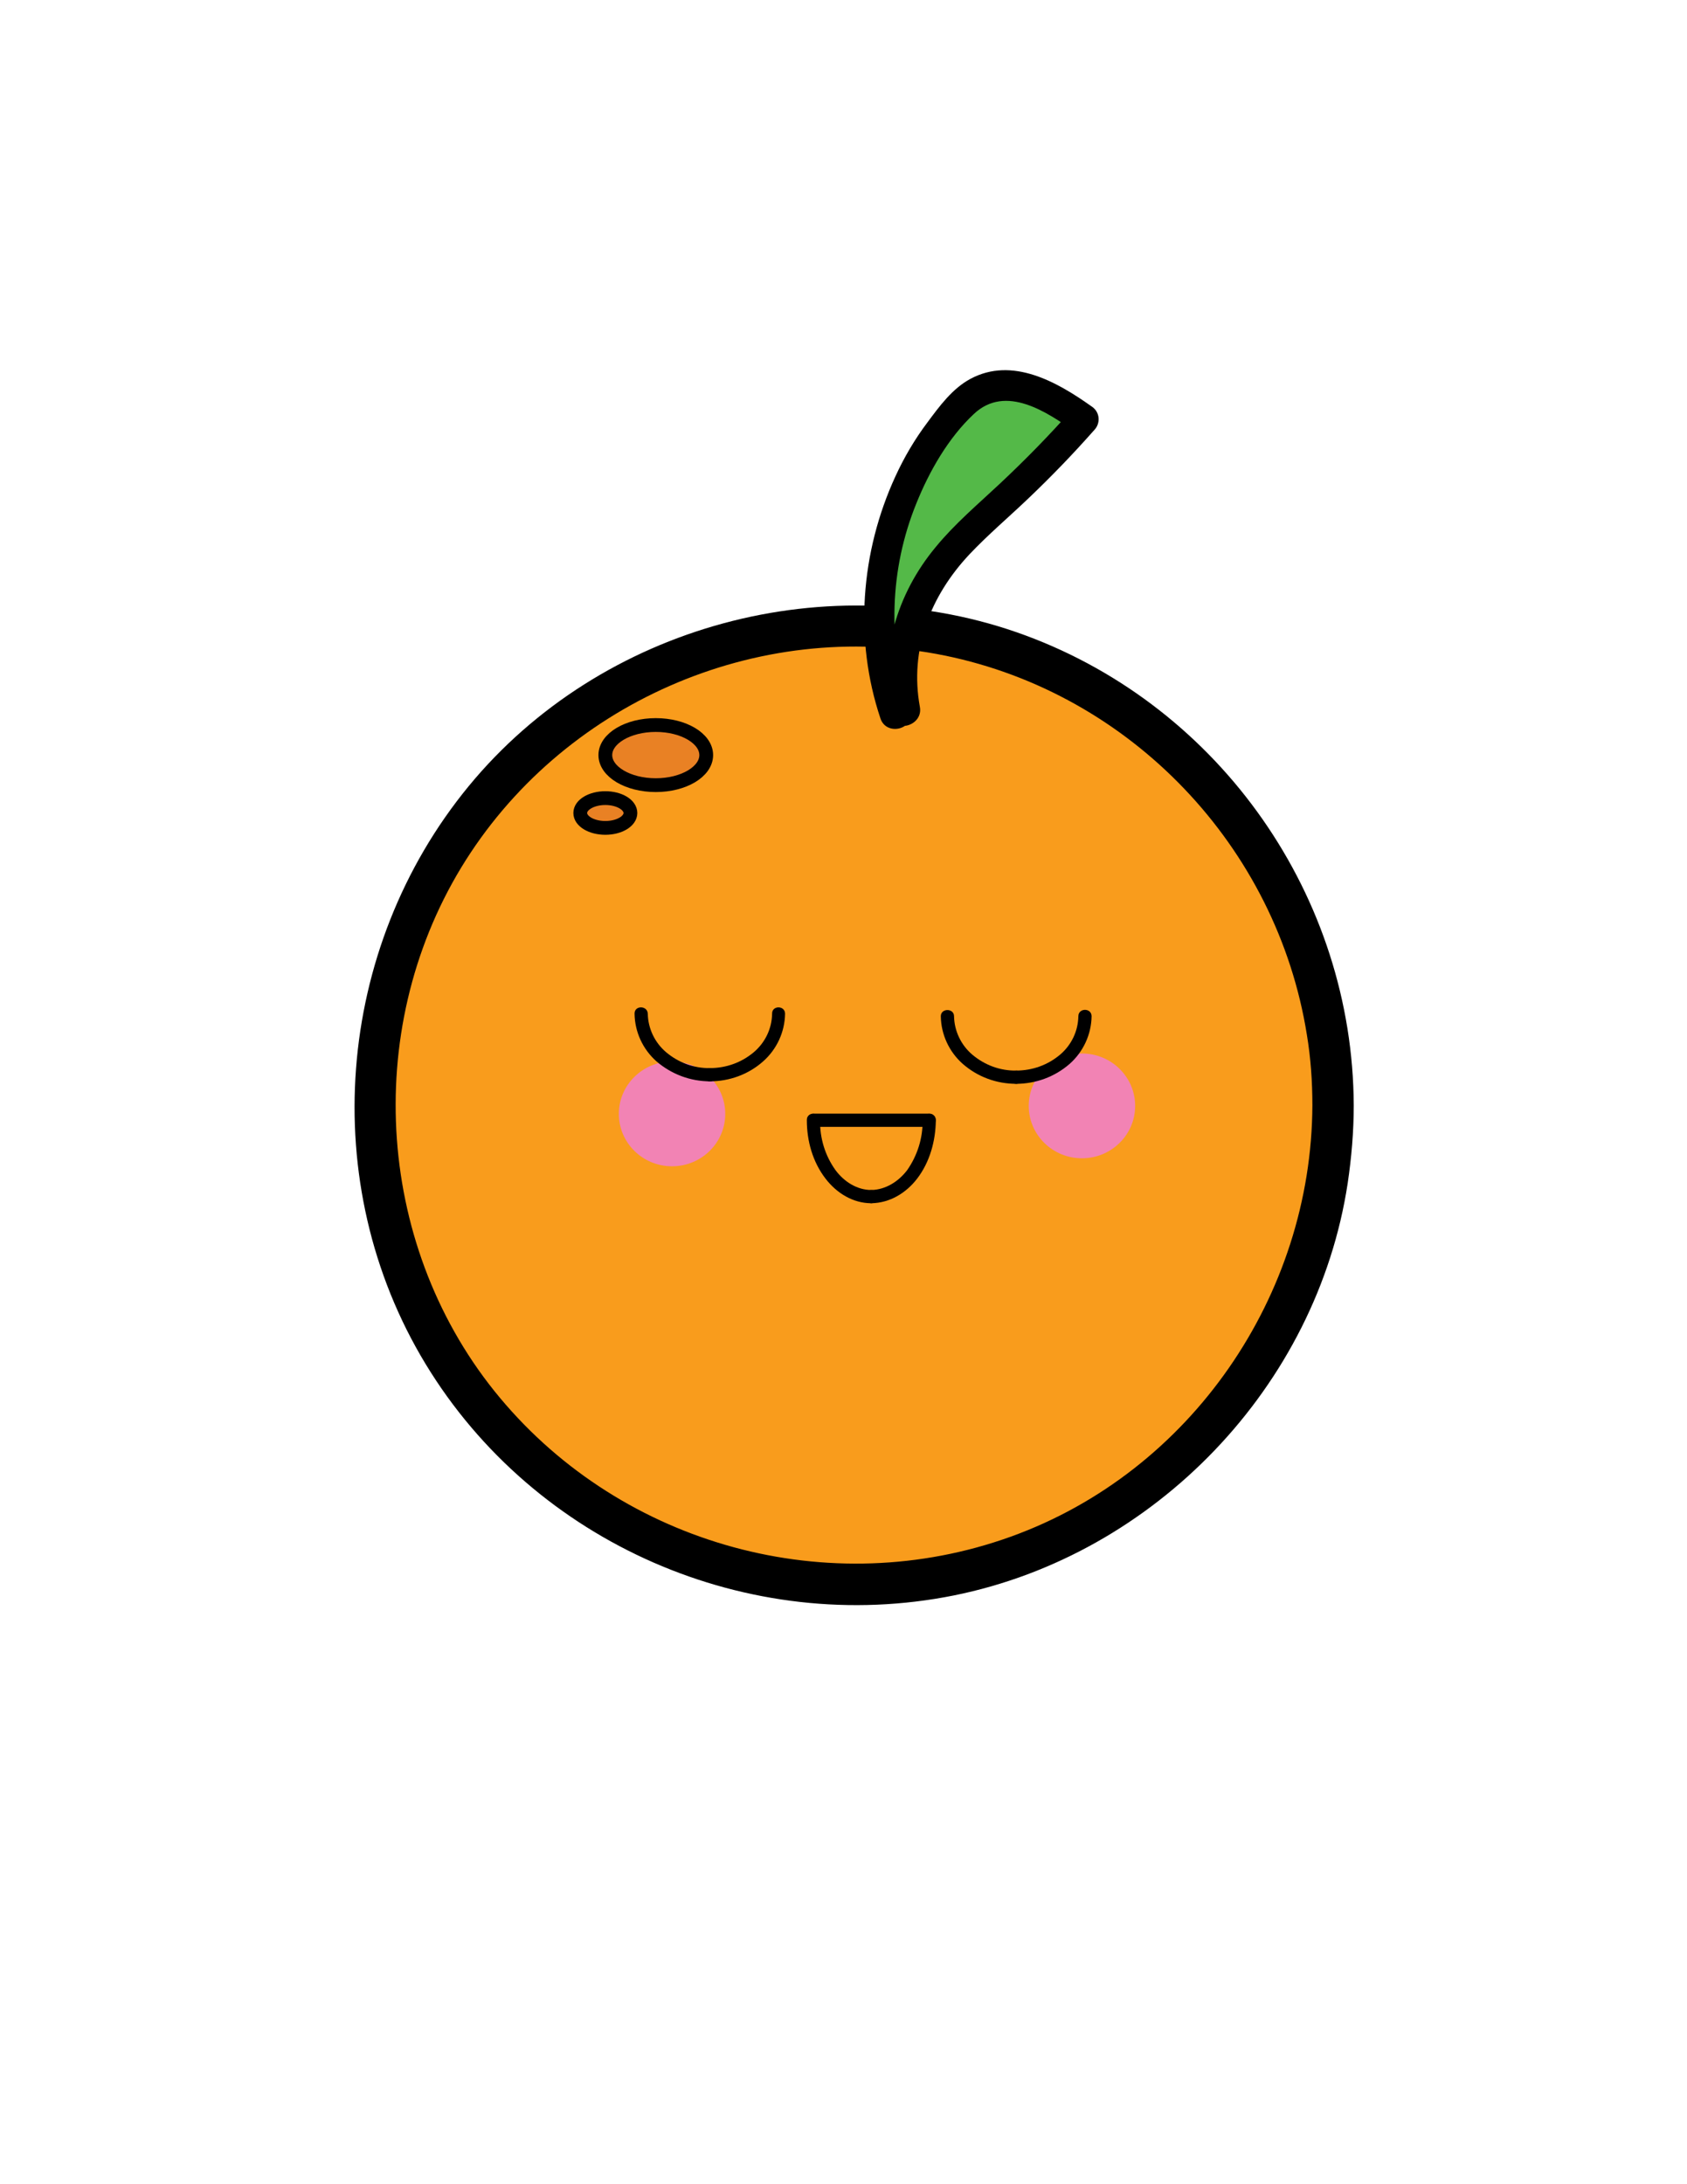 <?xml version="1.0" encoding="UTF-8"?> <!-- Generator: Adobe Illustrator 25.1.0, SVG Export Plug-In . SVG Version: 6.00 Build 0) --> <svg xmlns="http://www.w3.org/2000/svg" xmlns:xlink="http://www.w3.org/1999/xlink" version="1.1" id="Layer_1" x="0px" y="0px" viewBox="0 0 612 792" style="enable-background:new 0 0 612 792;" xml:space="preserve"> <style type="text/css"> .st0{fill:#F99C1C;} .st1{fill:#54B948;} .st2{fill:#E98124;stroke:#000000;stroke-width:5;stroke-miterlimit:10;} .st3{fill:#F283B4;} </style> <circle class="st0" cx="309.7" cy="400.8" r="173.9"></circle> <path d="M476.1,400.8c-0.3,69-44.1,132.9-109.4,156.4c-65.8,23.7-140.5,3.3-185.3-50.3s-50.3-132.6-14.1-192.3 c36-59.3,107.3-90.8,175.4-76.9c67.6,13.8,120.5,69.3,131.4,137.5C475.5,383.6,476.1,392.2,476.1,400.8c0,9.6,15,9.7,15,0 c-0.3-75.6-48.2-144.2-119.1-170.4S218,226.7,170,285.1c-48.4,58.9-55.3,144.1-15.6,209.5c39.5,65.1,117.1,98.9,191.7,83.9 c72.9-14.7,131.6-75.8,142.8-149.4c1.4-9.4,2.2-18.8,2.2-28.3C491.1,391.1,476.1,391.1,476.1,400.8z"></path> <path class="st1" d="M328.4,257.8c-3.1-15.6-0.3-31.9,7.8-45.6c7.6-12.9,19.4-22.7,30.4-32.9c9.3-8.7,18.2-17.8,26.6-27.3 c-5.9-4.2-11.9-8.4-18.8-10.7s-14.8-2.3-20.9,1.5c-2.4,1.6-4.5,3.6-6.4,5.8c-26.2,29.3-35,73.1-22.3,110.3"></path> <path d="M333.7,256.3c-3.8-20.8,3.8-40.2,18-55.3c6.8-7.2,14.4-13.6,21.5-20.4c8.3-7.9,16.2-16.1,23.8-24.7c2.1-2.2,2.1-5.8-0.2-7.9 c-0.3-0.3-0.6-0.5-0.9-0.7c-12.4-8.8-28.7-18.1-43.9-9.9c-6.5,3.5-11.2,9.9-15.5,15.7c-4.6,6.1-8.5,12.7-11.7,19.7 c-12.6,27.4-15,59.1-5.4,87.7c2.2,6.7,12.9,3.8,10.6-2.9c-8.1-24.5-7.3-51.1,2.4-75c4.7-11.7,11.6-23.8,20.9-32.5 c11.6-10.9,26.7-0.6,37,6.7l-1.1-8.6c-8.4,9.5-17.3,18.6-26.6,27.3c-7.9,7.4-16.2,14.4-23.1,22.8c-14.4,17.3-20.5,38.9-16.4,61.1 C324.4,266.2,335,263.2,333.7,256.3L333.7,256.3z"></path> <ellipse class="st2" cx="237.9" cy="273.8" rx="18.3" ry="10.9"></ellipse> <ellipse class="st2" cx="219.6" cy="294.8" rx="9.1" ry="5.4"></ellipse> <path d="M292.7,406.2c0,7.5,2.1,15.1,6.8,21.2c4,5.2,9.9,8.9,16.6,8.9c3.1,0,3.1-4.8,0-4.8c-5.1,0-9.8-2.9-13-7.2 c-3.8-5.3-5.7-11.6-5.6-18.1C297.4,403.1,292.6,403.1,292.7,406.2L292.7,406.2z"></path> <path d="M334.7,406.2c0.1,6.5-1.9,12.8-5.6,18.1c-3.2,4.2-7.9,7.1-13,7.2c-3.1,0-3.1,4.8,0,4.8c6.7-0.1,12.6-3.7,16.6-8.9 c4.6-6,6.7-13.6,6.8-21.2C339.5,403.1,334.7,403.1,334.7,406.2L334.7,406.2z"></path> <path d="M295.1,408.6h42c3.1,0,3.1-4.8,0-4.8h-42C292,403.8,292,408.6,295.1,408.6z"></path> <ellipse class="st3" cx="243.8" cy="403.9" rx="19.3" ry="19"></ellipse> <ellipse class="st3" cx="392.5" cy="401" rx="19.3" ry="19"></ellipse> <path d="M230.2,367.6c0.1,6.6,3,12.9,8,17.3c5.4,4.6,12.2,7.2,19.4,7.2c3.1,0,3.1-4.8,0-4.8c-5.9,0.1-11.5-2-16-5.8 c-4.1-3.5-6.5-8.6-6.6-13.9C234.9,364.5,230.1,364.5,230.2,367.6L230.2,367.6z"></path> <path d="M280.1,367.6c-0.1,5.4-2.5,10.4-6.6,13.9c-4.5,3.8-10.1,5.8-16,5.8c-3.1,0-3.1,4.8,0,4.8c7.1,0,14-2.5,19.3-7.2 c5-4.4,7.9-10.7,8-17.3C284.8,364.5,280,364.5,280.1,367.6L280.1,367.6z"></path> <path d="M391.2,368.5c-0.1,5.4-2.5,10.4-6.6,13.9c-4.5,3.8-10.1,5.8-16,5.8c-3.1,0-3.1,4.8,0,4.8c7.1,0,14-2.5,19.4-7.2 c5-4.4,7.9-10.7,8-17.3C396,365.4,391.2,365.4,391.2,368.5L391.2,368.5z"></path> <path d="M341.3,368.5c0.1,6.6,3,12.9,8,17.3c5.4,4.7,12.2,7.2,19.4,7.2c3.1,0,3.1-4.8,0-4.8c-5.9,0.1-11.5-2-16-5.8 c-4.1-3.5-6.5-8.6-6.6-13.9C346.1,365.5,341.3,365.5,341.3,368.5L341.3,368.5z"></path> </svg> 